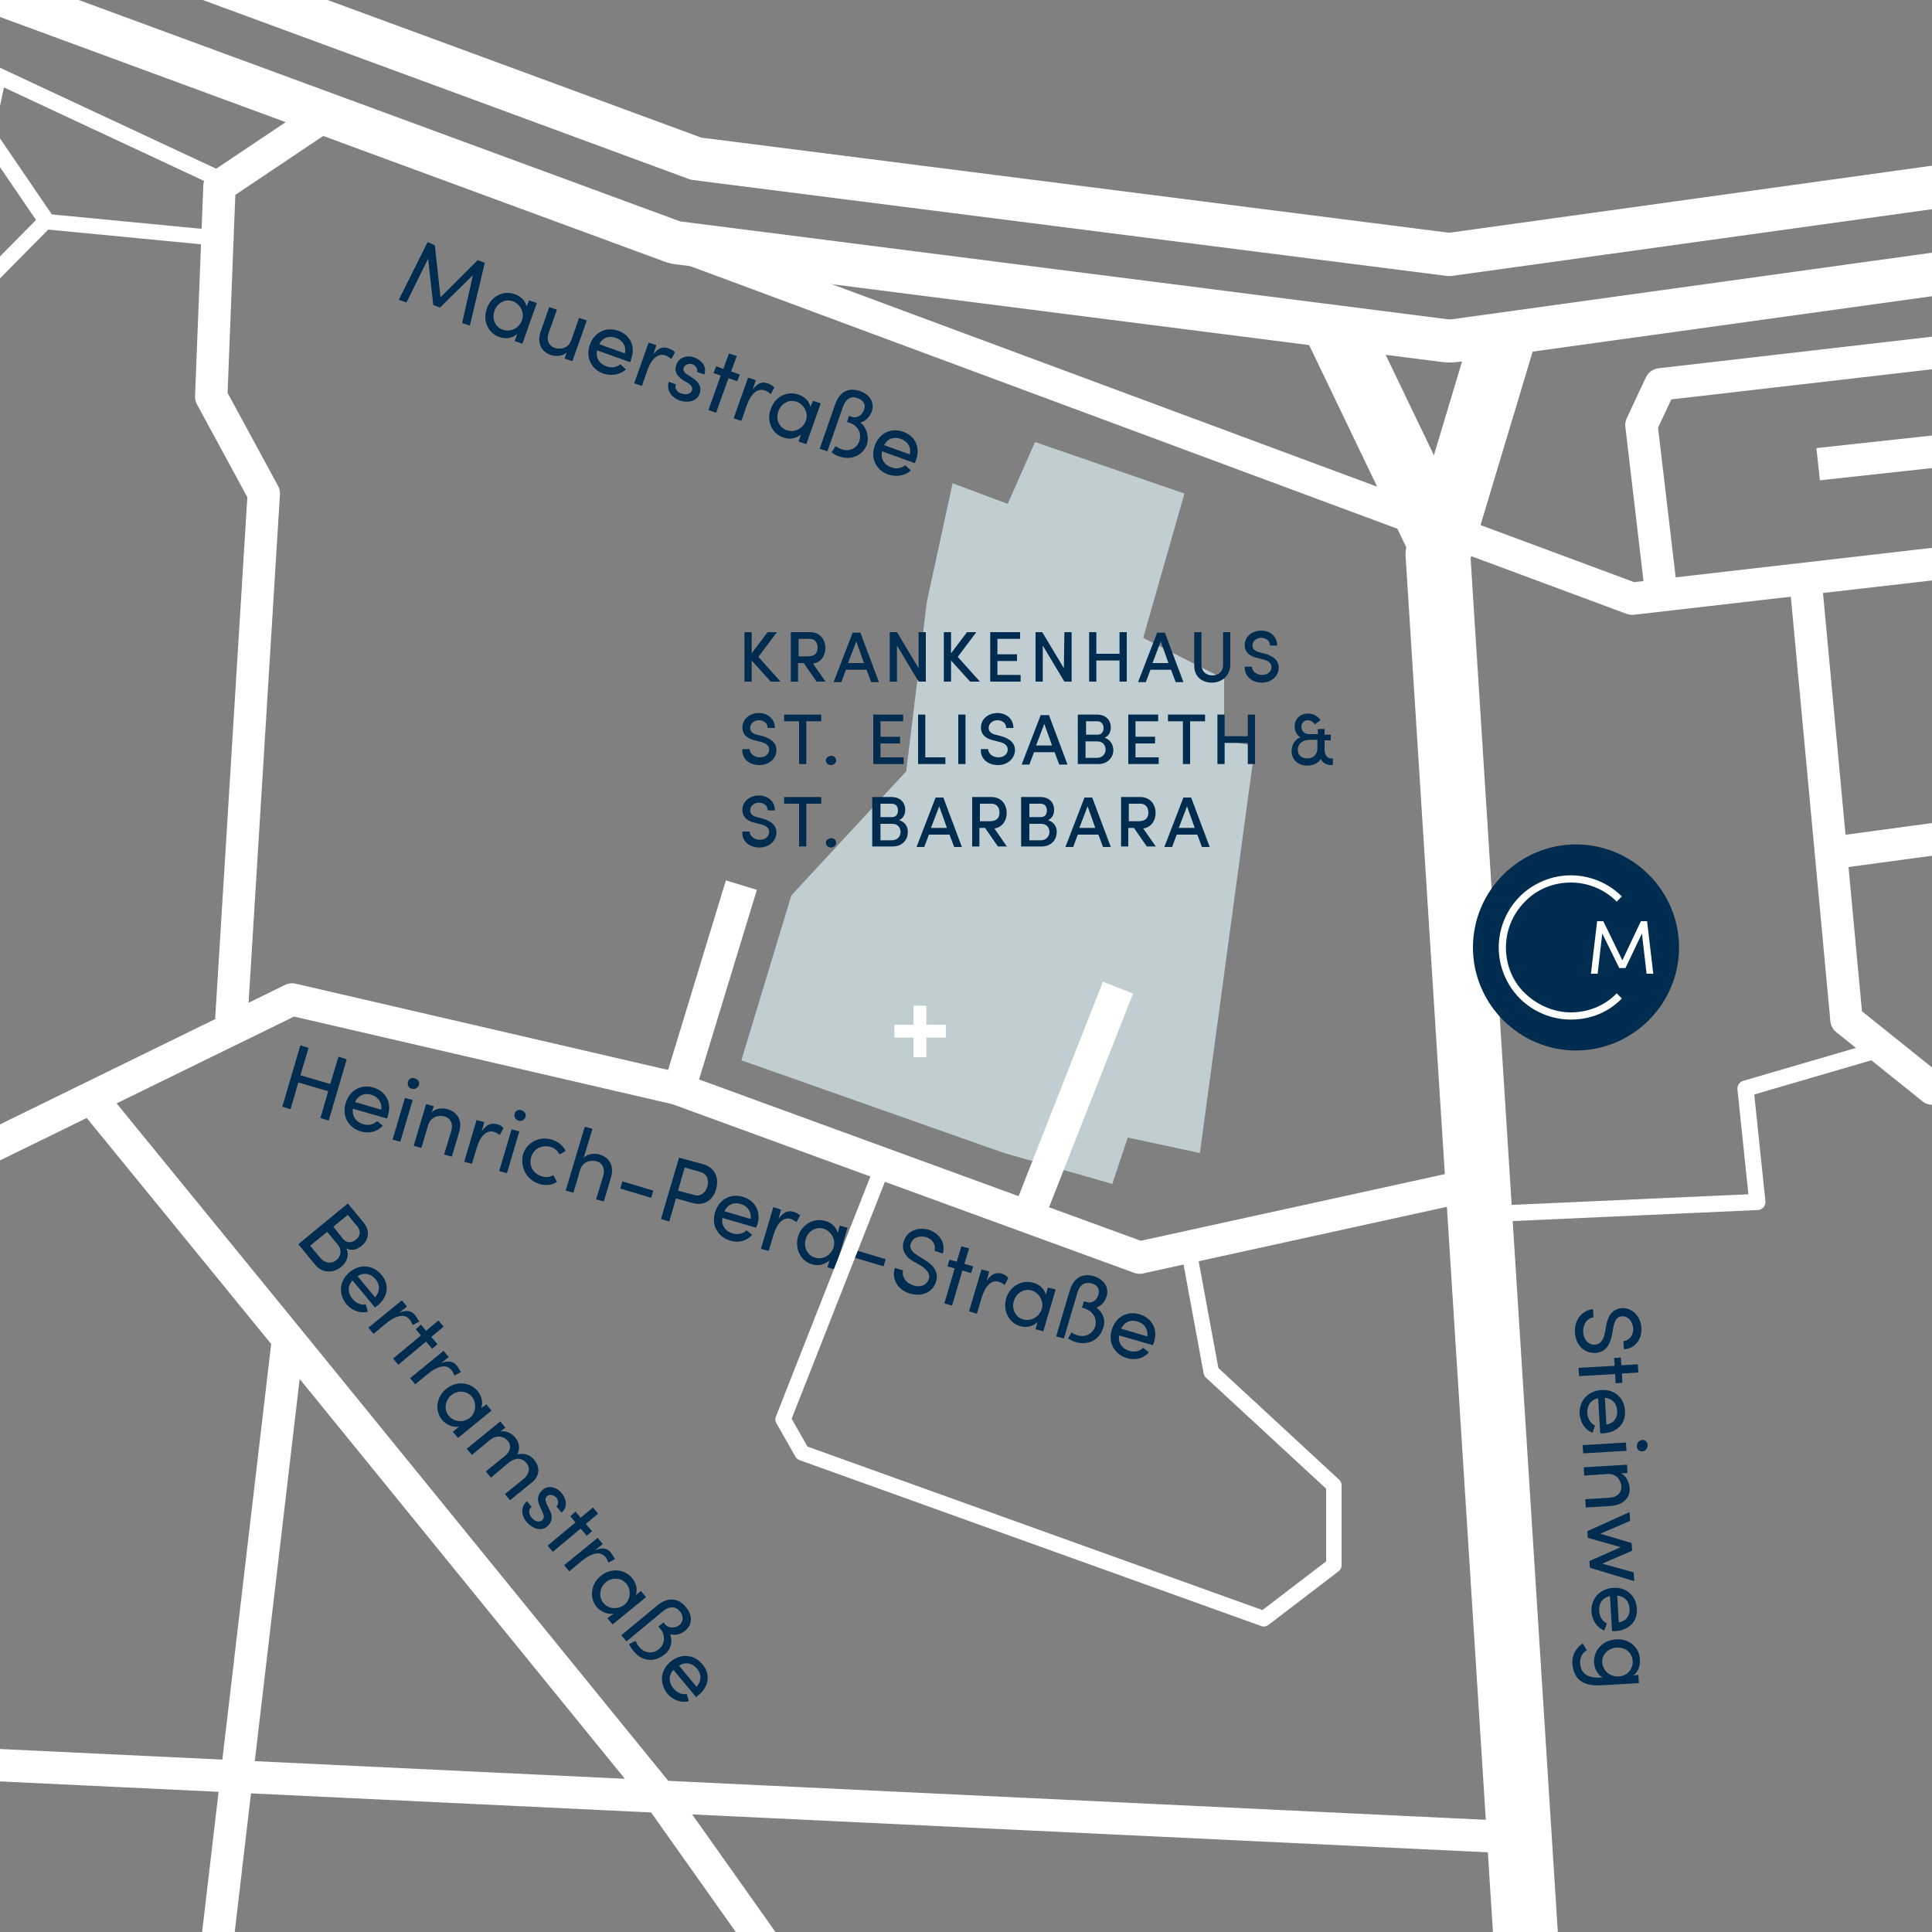 <?xml version="1.0" encoding="utf-8"?>
<!-- Generator: Adobe Illustrator 27.8.1, SVG Export Plug-In . SVG Version: 6.00 Build 0)  -->
<svg version="1.1" id="Ebene_1" xmlns="http://www.w3.org/2000/svg" xmlns:xlink="http://www.w3.org/1999/xlink" x="0px" y="0px"
	 viewBox="0 0 375 375" style="enable-background:new 0 0 375 375;" xml:space="preserve">
<rect x="0" y="0" width="375" height="375" fill="#808080" stroke="none"/>
<style type="text/css">
	.st0{clip-path:url(#SVGID_00000152953922122701018900000011468832558514210965_);fill:#C0CDD1;}
	.st1{clip-path:url(#SVGID_00000098915564599438890730000017197908096896357544_);}
	.st2{clip-path:url(#SVGID_00000123441663073960086640000012808313479565864860_);fill:#002C50;}
	.st3{clip-path:url(#SVGID_00000084491661093502478030000006166187289943765140_);fill:#002C50;}
	.st4{clip-path:url(#SVGID_00000004535463527682668480000002937083545935150984_);fill:#002C50;}
	.st5{clip-path:url(#SVGID_00000121988632383805890830000008665944548172868260_);fill:#002C50;}
	.st6{clip-path:url(#SVGID_00000036211766989472535980000013982841957899756199_);fill:#002C50;}
	.st7{clip-path:url(#SVGID_00000060727425127098060530000006108486562436864902_);fill:#002C50;}
	.st8{clip-path:url(#SVGID_00000159441899877642826420000007620302782137693095_);fill:#002C50;}
	.st9{clip-path:url(#SVGID_00000008128746124749681930000015566747046453561477_);}
	.st10{clip-path:url(#SVGID_00000176023265823800238020000004698921091214852789_);fill:#C0CDD1;}
	.st11{clip-path:url(#SVGID_00000080169372390125360100000015870797889795244713_);fill:#FFFFFF;}
	.st12{clip-path:url(#SVGID_00000137822254565462429850000007639528526919576462_);fill:#FFFFFF;}
	.st13{clip-path:url(#SVGID_00000037658035488003736790000006818928976964310698_);}
	
		.st14{clip-path:url(#SVGID_00000067941612883055795650000014468676755140822919_);fill:none;stroke:#FFFFFF;stroke-width:8.371;stroke-linejoin:round;stroke-miterlimit:10;}
	
		.st15{clip-path:url(#SVGID_00000131325013675203519970000017009670198381634487_);fill:none;stroke:#FFFFFF;stroke-width:8.371;stroke-linejoin:round;stroke-miterlimit:10;}
	
		.st16{clip-path:url(#SVGID_00000124155385675687629750000001175187072013886858_);fill:none;stroke:#FFFFFF;stroke-width:12.57;stroke-linejoin:round;stroke-miterlimit:10;}
	
		.st17{clip-path:url(#SVGID_00000080922433045857776130000010476022742025955215_);fill:none;stroke:#FFFFFF;stroke-width:12.57;stroke-linejoin:round;stroke-miterlimit:10;}
	.st18{clip-path:url(#SVGID_00000108286288709294631990000000182804158543016833_);}
	
		.st19{clip-path:url(#SVGID_00000075124951931214994970000007489835225830816900_);fill:none;stroke:#FFFFFF;stroke-width:6.285;stroke-linejoin:round;stroke-miterlimit:10;}
	
		.st20{clip-path:url(#SVGID_00000155126565244024082480000013911172333548751539_);fill:none;stroke:#FFFFFF;stroke-width:6.285;stroke-linejoin:round;stroke-miterlimit:10;}
	
		.st21{clip-path:url(#SVGID_00000155110075624279148850000001268090093465936043_);fill:none;stroke:#FFFFFF;stroke-width:6.285;stroke-linejoin:round;stroke-miterlimit:10;}
	
		.st22{clip-path:url(#SVGID_00000031919718463108024360000012855937043313920144_);fill:none;stroke:#FFFFFF;stroke-width:6.285;stroke-linejoin:round;stroke-miterlimit:10;}
	
		.st23{clip-path:url(#SVGID_00000137090193447615539130000004802891582179378600_);fill:none;stroke:#FFFFFF;stroke-width:6.285;stroke-linejoin:round;stroke-miterlimit:10;}
	
		.st24{clip-path:url(#SVGID_00000008838452104968701660000016587505635112693423_);fill:none;stroke:#FFFFFF;stroke-width:6.285;stroke-linejoin:round;stroke-miterlimit:10;}
	
		.st25{clip-path:url(#SVGID_00000122684019690775482840000018144970641145231258_);fill:none;stroke:#FFFFFF;stroke-width:3;stroke-linejoin:round;stroke-miterlimit:10;}
	
		.st26{clip-path:url(#SVGID_00000180341010833215553620000010958257330654771126_);fill:none;stroke:#FFFFFF;stroke-width:6.285;stroke-linejoin:round;stroke-miterlimit:10;}
	
		.st27{clip-path:url(#SVGID_00000131332331033430283400000005610312681995797947_);fill:none;stroke:#FFFFFF;stroke-width:6.285;stroke-linejoin:round;stroke-miterlimit:10;}
	.st28{clip-path:url(#SVGID_00000148644513690172731530000002703534795863308990_);}
	
		.st29{clip-path:url(#SVGID_00000101085813183034206570000001518505457907365271_);fill:none;stroke:#FFFFFF;stroke-width:6.285;stroke-linejoin:round;stroke-miterlimit:10;}
	
		.st30{clip-path:url(#SVGID_00000047755700290858939960000013365384541932202394_);fill:none;stroke:#FFFFFF;stroke-width:6.285;stroke-linejoin:round;stroke-miterlimit:10;}
	
		.st31{clip-path:url(#SVGID_00000052087365074657986910000018212669270764229814_);fill:none;stroke:#FFFFFF;stroke-width:6.285;stroke-linejoin:round;stroke-miterlimit:10;}
	
		.st32{clip-path:url(#SVGID_00000121963541122271620920000002168093866707309718_);fill:none;stroke:#FFFFFF;stroke-width:6.285;stroke-linejoin:round;stroke-miterlimit:10;}
	
		.st33{clip-path:url(#SVGID_00000144328508938978090650000004681840644509009588_);fill:none;stroke:#FFFFFF;stroke-width:3.142;stroke-linejoin:round;stroke-miterlimit:10;}
	.st34{clip-path:url(#SVGID_00000126284110862292856800000003436300651198770108_);}
	
		.st35{clip-path:url(#SVGID_00000005963212496290546240000002595569950385739962_);fill:none;stroke:#FFFFFF;stroke-width:3;stroke-linejoin:round;stroke-miterlimit:10;}
	
		.st36{clip-path:url(#SVGID_00000020357643200445228780000003824898757703459503_);fill:none;stroke:#FFFFFF;stroke-width:3.142;stroke-linejoin:round;stroke-miterlimit:10;}
	
		.st37{clip-path:url(#SVGID_00000142168590920722345490000002381744523808103089_);fill:none;stroke:#FFFFFF;stroke-width:3.142;stroke-linejoin:round;stroke-miterlimit:10;}
	
		.st38{clip-path:url(#SVGID_00000162354649362979282440000002104559646765101719_);fill:none;stroke:#FFFFFF;stroke-width:3.142;stroke-linejoin:round;stroke-miterlimit:10;}
	.st39{clip-path:url(#SVGID_00000026856009160780042160000015277623911475050910_);fill:#002C50;}
	.st40{clip-path:url(#SVGID_00000165226507092211770030000008754869470593693059_);fill:#FFFFFF;}
	.st41{clip-path:url(#SVGID_00000088836614101183070030000009421857690496924858_);}
	.st42{clip-path:url(#SVGID_00000005969751929194988590000009988540211952117155_);fill:#FFFFFF;}
</style>
<g>
	<g>
		<g>
			<defs>
				<rect id="SVGID_1_" x="134.9" y="78.8" width="117.7" height="152"/>
			</defs>
			<clipPath id="SVGID_00000069395896720246749170000004859730837545636767_">
				<use xlink:href="#SVGID_1_"  style="overflow:visible;"/>
			</clipPath>
			<polygon style="clip-path:url(#SVGID_00000069395896720246749170000004859730837545636767_);fill:#C0CDD1;" points="194.9,223.8 
				143.9,205.8 153.6,173.8 175.9,149.7 179.9,116.8 184.9,93.8 195.6,97.8 200.9,85.8 229.9,95.8 221.9,123.8 237.6,131.8 
				237.6,143.7 243.6,144.8 232.9,223.8 218.9,220.8 215.9,229.8 			"/>
		</g>
	</g>
</g>
<g>
	<g>
		<defs>
			<rect id="SVGID_00000170251317276972845870000015452047258854753455_" width="375" height="375"/>
		</defs>
		<clipPath id="SVGID_00000119803592215479881420000005878537728880613053_">
			<use xlink:href="#SVGID_00000170251317276972845870000015452047258854753455_"  style="overflow:visible;"/>
		</clipPath>
		<g style="clip-path:url(#SVGID_00000119803592215479881420000005878537728880613053_);">
			<g>
				<defs>
					<rect id="SVGID_00000065765453396055729140000016594805154574074537_" width="375" height="375"/>
				</defs>
				<clipPath id="SVGID_00000080910226705242366170000015930354768840222101_">
					<use xlink:href="#SVGID_00000065765453396055729140000016594805154574074537_"  style="overflow:visible;"/>
				</clipPath>
				<path style="clip-path:url(#SVGID_00000080910226705242366170000015930354768840222101_);fill:#002C50;" d="M311,322.7
					c-0.1-1.5,1.1-2.8,2.8-2.9c1.7-0.1,3,1,3.1,2.6c0.1,1.4-0.9,2.9-2.7,3C312.4,325.5,311.1,324.2,311,322.7 M317,325.2
					c0.9-0.6,1.4-1.8,1.3-3.1c-0.1-2.3-2-4.1-4.7-3.9c-2.6,0.2-4.3,2.2-4.2,4.5c0.1,1.2,0.7,2.4,1.7,2.9h-0.3
					c-2.8,0.2-4-0.9-4.1-2.8c-0.1-0.9,0.4-2,1.3-2.5l-0.8-1.3c-1.4,0.9-2.1,2.4-2,3.9c0.2,2.8,1.8,4.5,5.7,4.2l7.2-0.4l-0.1-1.6
					L317,325.2z M313.9,309.7c1.5,0.2,2.3,1.1,2.4,2.5s-0.7,2.5-2.1,2.7L313.9,309.7z M313.6,316.6c2.7-0.2,4.3-2,4.1-4.4
					c-0.1-2.4-2-4.2-4.6-4c-2.7,0.2-4.3,2.2-4.2,4.6c0.1,1.6,1,3.1,2.5,3.7l0.5-1.4c-0.9-0.4-1.4-1.3-1.5-2.4
					c-0.1-1.4,0.6-2.6,2.1-2.9l0.4,6.8C313.2,316.6,313.4,316.6,313.6,316.6 M311,303.5l5.8-2.5l-0.1-1.5l-6.1-1.8l5.8-2.5l-0.1-1.7
					l-8.2,3.7l0.1,1.3l6.4,1.8l-6.1,2.7l0.1,1.3l8.6,2.6l-0.1-1.7L311,303.5z M316.3,288.7c-0.1-0.9-0.6-2.3-1.7-2.7l1.3-0.1
					l-0.1-1.6l-8.4,0.5l0.1,1.6l4.5-0.3c1.8-0.1,2.6,1.2,2.7,2.4c0.1,1.2-0.8,2.1-2.2,2.2l-4.8,0.3l0.1,1.6l4.9-0.3
					C315.1,292.1,316.5,290.7,316.3,288.7 M307.3,282.1l8.4-0.5l-0.1-1.6l-8.4,0.5L307.3,282.1z M317.7,280.7c0,0.6,0.5,1.1,1.1,1
					c0.6,0,1-0.6,1-1.2s-0.5-1.1-1.1-1S317.7,280.1,317.7,280.7 M311.5,271.3c1.5,0.2,2.3,1.1,2.4,2.5s-0.7,2.5-2.1,2.7L311.5,271.3
					z M311.3,278.2c2.7-0.2,4.3-2,4.1-4.4c-0.1-2.4-2-4.2-4.6-4c-2.7,0.2-4.3,2.2-4.2,4.6c0.1,1.6,1,3.1,2.5,3.7l0.5-1.4
					c-0.9-0.4-1.4-1.3-1.5-2.4c-0.1-1.4,0.6-2.6,2.1-2.9l0.4,6.8C310.8,278.2,311.1,278.2,311.3,278.2 M314.8,266.6l3.2-0.2
					l-0.1-1.6l-3.2,0.2l-0.1-1.5l-1.3,0.1l0.1,1.5l-7,0.4l0.1,1.6l7-0.4l0.1,1.8l1.3-0.1L314.8,266.6z M305.7,258.7
					c0.2,2.6,2,4,4,3.9c1.8-0.1,2.8-1.4,3.2-3.6l0.3-1.6c0.3-1.7,1.2-1.9,1.6-1.9c1.2-0.1,2.1,1,2.2,2.3s-0.7,2.4-1.9,2.5l0.1,1.6
					c2.2-0.1,3.5-2,3.4-4.1c-0.1-2.2-1.7-4-3.8-3.9c-1,0.1-2.5,0.6-3,3.2l-0.3,1.6c-0.2,1.1-0.7,2.2-1.9,2.3
					c-1.1,0.1-2.2-0.8-2.3-2.4c-0.1-1.7,0.9-2.8,2-2.9l-0.1-1.6C307.2,254.3,305.5,256.1,305.7,258.7"/>
			</g>
			<g>
				<defs>
					<rect id="SVGID_00000105403536110751496230000004215642411343600563_" width="375" height="375"/>
				</defs>
				<clipPath id="SVGID_00000070112237847737278040000015843079932339530663_">
					<use xlink:href="#SVGID_00000105403536110751496230000004215642411343600563_"  style="overflow:visible;"/>
				</clipPath>
				<path style="clip-path:url(#SVGID_00000070112237847737278040000015843079932339530663_);fill:#002C50;" d="M131.8,323.3
					c1.3-0.8,2.6-0.5,3.5,0.6s0.9,2.4-0.1,3.5L131.8,323.3z M135.6,329c2.1-1.7,2.3-4.2,0.7-6c-1.5-1.8-4.1-2.2-6.1-0.5
					c-2.1,1.7-2.2,4.3-0.7,6.2c1,1.2,2.6,1.9,4.2,1.5l-0.4-1.4c-1,0.2-1.9-0.3-2.6-1.1c-0.9-1.1-1-2.4,0-3.6l4.4,5.3
					C135.3,329.3,135.4,329.1,135.6,329 M130.1,317.2c1,0.3,2.1,0,2.9-0.7c1.4-1.1,1.5-3,0.1-4.6c-1.4-1.7-3.4-2-5.5-0.3l-7,5.8
					l1,1.2l7-5.8c1.4-1.2,2.6-1,3.4,0c0.7,0.9,0.7,1.9-0.1,2.6s-2.1,0.7-2.8-0.1l-0.3-0.4l-1,0.8l0.4,0.5c1,1.2,0.9,2.9-0.3,3.9
					s-2.8,0.8-3.8-0.4c-0.3-0.3-0.6-0.8-0.7-1.2l-1.3,0.6c0.2,0.5,0.6,1.1,0.9,1.4c1.6,2,4,2.2,5.9,0.7
					C130.2,320.3,130.6,318.7,130.1,317.2 M117.1,311.1c-1-1.2-0.7-3,0.5-4s3-0.9,4,0.3c0.9,1.1,0.9,3-0.4,4.1
					C119.8,312.5,118,312.3,117.1,311.1 M123.4,309.6c0.4-1.1,0.1-2.3-0.7-3.3c-1.5-1.8-4.2-2-6.1-0.4c-2,1.6-2.2,4.3-0.8,6
					c0.9,1,2.1,1.5,3.3,1.3l-1.2,0.9l1,1.2l6.5-5.3l-1-1.2L123.4,309.6z M118.6,301.4c-0.7-0.9-1.7-1.1-3.1-0.5l1.5-1.2l-1-1.2
					l-6.5,5.3l1,1.2l2.4-2c1.7-1.4,3.5-2.1,4.6-0.8c0.2,0.2,0.4,0.6,0.6,1.1l1.3-0.7C119.2,302.5,119,301.9,118.6,301.4
					 M113.7,295.8l2.4-2l-1-1.2l-2.4,2l-1-1.2l-1,0.9l1,1.2l-5.4,4.5l1,1.2l5.4-4.5l1.2,1.4l1-0.9L113.7,295.8z M102.2,295.4
					c1.1,1.3,2.8,1.9,4,0.9c0.7-0.6,1.3-1.6,0.5-3.2l-0.6-1.2c-0.2-0.5-0.4-1.1,0.1-1.5s1.2-0.3,1.8,0.3c0.4,0.5,0.5,1.3,0,1.7
					l1,1.2c1.3-1.1,0.9-2.7,0-3.8c-1.1-1.3-2.7-1.5-3.7-0.6s-1.1,1.9-0.5,3.2l0.5,1.1c0.3,0.6,0.4,1.2-0.1,1.6s-1.3,0.3-2-0.5
					s-0.6-1.7,0-2.1l-0.9-1.1C101,292.4,101.2,294.2,102.2,295.4 M103.7,283.4c-0.5-0.7-1.6-1.5-3.3-1.1c0.6-1.1,0.4-2.3-0.4-3.3
					c-0.8-0.9-1.9-1.4-2.9-1.1l1-0.8l-1-1.2l-6.5,5.3l1,1.2l3.5-2.9c1.4-1.1,2.7-0.7,3.5,0.2c0.7,0.9,0.5,2-0.6,2.9l-3.7,3l1,1.2
					l3.2-2.7c1.4-1.2,2.7-1.3,3.7-0.1c0.8,0.9,0.5,2.1-0.5,3l-3.7,3l1,1.2l3.8-3.1C104.7,286.8,105,285,103.7,283.4 M87.1,274.8
					c-1-1.2-0.7-3,0.5-4s3-0.9,4,0.3c0.9,1.1,0.9,3-0.4,4.1C89.9,276.2,88.1,276,87.1,274.8 M93.4,273.3c0.4-1.1,0.1-2.3-0.7-3.3
					c-1.5-1.8-4.2-2-6.1-0.4c-2,1.6-2.2,4.3-0.8,6c0.9,1,2.1,1.5,3.3,1.3l-1.2,1l1,1.2l6.5-5.3l-1-1.2L93.4,273.3z M88.7,265.1
					c-0.7-0.9-1.7-1.1-3.1-0.5l1.5-1.2l-1-1.2l-6.5,5.3l1,1.2l2.4-2c1.7-1.4,3.5-2.1,4.6-0.8c0.2,0.2,0.4,0.6,0.6,1.1l1.3-0.7
					C89.3,266.2,89.1,265.6,88.7,265.1 M83.7,259.5l2.4-2l-1-1.2l-2.4,2l-1-1.2l-1,0.9l1,1.2l-5.4,4.5l1,1.2l5.4-4.5l1.2,1.4l1-0.9
					L83.7,259.5z M80.6,255.3c-0.7-0.9-1.7-1.1-3.1-0.5l1.5-1.2l-1-1.2l-6.5,5.3l1,1.2l2.4-2c1.7-1.4,3.5-2.1,4.6-0.8
					c0.2,0.2,0.4,0.6,0.6,1.1l1.3-0.7C81.2,256.3,80.9,255.7,80.6,255.3 M69.4,247.7c1.3-0.8,2.6-0.5,3.5,0.6s0.9,2.4-0.1,3.5
					L69.4,247.7z M73.3,253.4c2.1-1.7,2.3-4.2,0.7-6c-1.5-1.8-4.1-2.2-6.1-0.5c-2.1,1.7-2.2,4.3-0.7,6.2c1,1.2,2.6,1.9,4.2,1.5
					l-0.4-1.4c-1,0.2-1.9-0.3-2.6-1.1c-0.9-1.1-1-2.4,0-3.6l4.4,5.3C72.9,253.7,73.1,253.5,73.3,253.4 M60.2,241.8l3.3-2.7l2,2.4
					c1,1.2,0.6,2.4-0.2,3.1c-0.9,0.7-2.1,0.7-3.1-0.4L60.2,241.8z M69.1,240.6c-0.8,0.7-1.8,0.7-2.5-0.1l-1.9-2.4l2.8-2.3l1.9,2.3
					C70.1,239,69.9,240,69.1,240.6 M67.2,242.3c1.1,0.6,2.2,0.2,3-0.5c1.5-1.2,1.6-3,0.3-4.6l-3-3.6l-9.6,7.9l3.2,3.9
					c1.4,1.8,3.6,1.7,5,0.6C67.3,245.1,67.9,243.6,67.2,242.3"/>
			</g>
			<g>
				<defs>
					<rect id="SVGID_00000179620305321740520730000014918475407323291577_" width="375" height="375"/>
				</defs>
				<clipPath id="SVGID_00000142868835293104453440000005709455917693693103_">
					<use xlink:href="#SVGID_00000179620305321740520730000014918475407323291577_"  style="overflow:visible;"/>
				</clipPath>
				<path style="clip-path:url(#SVGID_00000142868835293104453440000005709455917693693103_);fill:#002C50;" d="M217.6,257.9
					c0.7-1.4,1.9-1.8,3.2-1.4s2.1,1.5,1.9,2.9L217.6,257.9z M224,260.5c0.8-2.6-0.5-4.7-2.8-5.4s-4.6,0.4-5.4,3
					c-0.8,2.6,0.6,4.8,2.9,5.5c1.6,0.5,3.2,0.1,4.3-1.1l-1.1-0.9c-0.7,0.7-1.7,0.9-2.7,0.6c-1.4-0.4-2.2-1.5-2-3l6.6,1.9
					C223.8,261,223.9,260.7,224,260.5 M212.8,253.8c1-0.3,1.7-1.2,2-2.2c0.5-1.7-0.5-3.3-2.5-3.9c-2.1-0.6-3.9,0.2-4.7,2.9l-2.6,8.8
					l1.5,0.4l2.6-8.8c0.5-1.8,1.6-2.2,2.8-1.9c1.1,0.3,1.6,1.1,1.3,2.2c-0.3,1.1-1.3,1.8-2.3,1.4l-0.5-0.1l-0.4,1.2l0.6,0.2
					c1.5,0.5,2.4,1.9,2,3.4c-0.5,1.5-1.8,2.2-3.4,1.8c-0.4-0.1-0.9-0.3-1.2-0.6l-0.7,1.2c0.5,0.3,1.1,0.6,1.5,0.7
					c2.4,0.7,4.6-0.4,5.3-2.7C214.7,256.4,214.1,254.7,212.8,253.8 M198.6,256.1c-1.5-0.4-2.3-2.1-1.8-3.6c0.4-1.5,2-2.5,3.5-2
					c1.3,0.4,2.4,2,1.9,3.6C201.7,255.7,200,256.5,198.6,256.1 M203,251.3c-0.3-1.1-1.2-2-2.4-2.3c-2.3-0.7-4.6,0.7-5.3,3
					c-0.7,2.5,0.6,4.8,2.7,5.4c1.3,0.4,2.6,0,3.4-0.8L201,258l1.5,0.4l2.4-8.1l-1.5-0.4L203,251.3z M194.4,247.2
					c-1.1-0.3-2,0.1-2.9,1.4l0.5-1.8l-1.5-0.4l-2.4,8.1l1.5,0.5l0.9-3c0.6-2.1,1.8-3.7,3.4-3.2c0.3,0.1,0.7,0.3,1.1,0.6l0.7-1.3
					C195.5,247.7,195,247.4,194.4,247.2 M187.2,245.3l0.9-3l-1.5-0.4l-0.9,3l-1.4-0.4l-0.4,1.3l1.4,0.4l-2,6.8l1.5,0.4l2-6.8
					l1.7,0.5l0.4-1.3L187.2,245.3z M176.7,251.1c2.5,0.7,4.5-0.5,5-2.4c0.5-1.7-0.4-3.1-2.3-4.2l-1.4-0.9c-1.5-0.9-1.4-1.8-1.2-2.2
					c0.3-1.2,1.7-1.6,2.9-1.3c1.3,0.4,2,1.5,1.7,2.7l1.6,0.5c0.6-2.1-0.7-3.9-2.7-4.6c-2.1-0.6-4.3,0.2-4.9,2.3
					c-0.3,1-0.3,2.6,2,3.9l1.4,0.8c0.9,0.6,1.8,1.4,1.5,2.5s-1.5,1.8-3,1.3c-1.6-0.5-2.3-1.8-2-2.9l-1.6-0.5
					C173,248.2,174.2,250.4,176.7,251.1 M171.5,245.8l0.4-1.4l-6-1.8l-0.4,1.4L171.5,245.8z M158.2,244.1c-1.5-0.4-2.3-2.1-1.8-3.6
					c0.4-1.5,2-2.5,3.5-2c1.3,0.4,2.4,2,1.9,3.6C161.3,243.7,159.6,244.6,158.2,244.1 M162.6,239.3c-0.3-1.1-1.2-2-2.4-2.3
					c-2.3-0.7-4.6,0.7-5.3,3c-0.7,2.5,0.6,4.8,2.7,5.4c1.3,0.4,2.6,0,3.4-0.8l-0.4,1.4l1.5,0.4l2.4-8.1l-1.5-0.4L162.6,239.3z
					 M154,235.2c-1.1-0.3-2,0.1-2.9,1.4l0.5-1.8l-1.5-0.5l-2.4,8.1l1.5,0.4l0.9-3c0.6-2.1,1.8-3.7,3.4-3.2c0.3,0.1,0.7,0.3,1.1,0.6
					l0.7-1.3C155.1,235.7,154.6,235.4,154,235.2 M140.6,235.1c0.7-1.4,1.9-1.8,3.2-1.4c1.3,0.4,2.1,1.5,1.9,2.9L140.6,235.1z
					 M147,237.7c0.8-2.6-0.5-4.7-2.8-5.4s-4.6,0.4-5.4,3c-0.8,2.6,0.6,4.8,2.9,5.5c1.6,0.5,3.2,0.1,4.3-1.1l-1.1-0.9
					c-0.7,0.7-1.7,0.9-2.7,0.6c-1.4-0.4-2.2-1.5-2-3l6.6,1.9C146.8,238.1,146.9,237.9,147,237.7 M131.6,231.1l1.3-4.5l3.1,0.9
					c1.4,0.4,1.6,1.7,1.3,2.8s-1.3,2.1-2.7,1.6L131.6,231.1z M131.8,224.7l-3.5,11.9l1.6,0.5l1.3-4.5l3.2,0.9
					c2.5,0.7,4.1-0.8,4.6-2.7c0.5-1.8,0.1-4-2.4-4.8L131.8,224.7z M126.4,232.5l0.4-1.4l-6-1.8l-0.4,1.4L126.4,232.5z M116.4,224.1
					c-0.9-0.3-2.3-0.2-3.1,0.6l1.7-5.6l-1.5-0.4l-3.7,12.4l1.5,0.4l1.3-4.4c0.5-1.7,2.1-2,3.2-1.7s1.7,1.4,1.3,2.8l-1.4,4.6l1.5,0.4
					l1.4-4.7C119.2,226.4,118.4,224.7,116.4,224.1 M104.7,229.8c1.3,0.4,2.5,0.2,3.4-0.4l-0.7-1.3c-0.7,0.4-1.5,0.5-2.3,0.2
					c-1.6-0.5-2.5-2-2-3.7s2.1-2.4,3.7-2c0.8,0.2,1.5,0.8,1.8,1.5l1.2-0.7c-0.5-1-1.4-1.8-2.7-2.2c-2.3-0.7-4.8,0.4-5.6,2.9
					C100.9,226.8,102.4,229.1,104.7,229.8 M98.4,227.7l2.4-8.1l-1.5-0.4l-2.4,8.1L98.4,227.7z M100.6,217.5c0.6,0.2,1.2-0.1,1.4-0.7
					c0.2-0.6-0.2-1.1-0.8-1.3c-0.6-0.2-1.2,0.1-1.3,0.7C99.7,216.7,100,217.3,100.6,217.5 M96.4,218.2c-1.1-0.3-2,0.1-2.9,1.4
					l0.5-1.8l-1.5-0.4l-2.4,8.1l1.5,0.4l0.9-3c0.6-2.1,1.8-3.7,3.4-3.2c0.3,0.1,0.7,0.3,1.1,0.6l0.7-1.3
					C97.6,218.7,97,218.3,96.4,218.2 M86.9,215.3c-0.9-0.3-2.3-0.2-3.1,0.6l0.4-1.2l-1.5-0.4l-2.4,8.1l1.5,0.4l1.3-4.4
					c0.5-1.7,2.1-2,3.2-1.7s1.7,1.4,1.3,2.8l-1.4,4.6l1.5,0.4l1.4-4.7C89.8,217.6,88.9,215.9,86.9,215.3 M77.7,221.6l2.4-8.1
					l-1.5-0.4l-2.4,8.1L77.7,221.6z M79.9,211.3c0.6,0.2,1.2-0.1,1.4-0.7c0.2-0.6-0.2-1.1-0.8-1.3c-0.6-0.2-1.2,0.1-1.3,0.7
					C79,210.6,79.3,211.2,79.9,211.3 M68.9,213.9c0.7-1.4,1.9-1.8,3.2-1.4c1.3,0.4,2.1,1.5,1.9,2.9L68.9,213.9z M75.3,216.5
					c0.8-2.6-0.5-4.7-2.8-5.4s-4.6,0.4-5.4,3s0.6,4.8,2.9,5.5c1.6,0.5,3.2,0.1,4.3-1.1l-1.1-0.9c-0.7,0.7-1.7,0.9-2.7,0.6
					c-1.4-0.4-2.2-1.5-2-3l6.6,1.9C75.2,216.9,75.3,216.7,75.3,216.5 M64.1,210.4l-5.8-1.7l1.6-5.3l-1.6-0.5l-3.5,11.9l1.6,0.5
					l1.5-5.2l5.8,1.7l-1.5,5.2l1.6,0.5l3.5-11.9l-1.6-0.5L64.1,210.4z"/>
			</g>
			<g>
				<defs>
					<rect id="SVGID_00000150071049456020909400000000995581680918567597_" width="375" height="375"/>
				</defs>
				<clipPath id="SVGID_00000009587110751479015100000008809473444546771594_">
					<use xlink:href="#SVGID_00000150071049456020909400000000995581680918567597_"  style="overflow:visible;"/>
				</clipPath>
				<path style="clip-path:url(#SVGID_00000009587110751479015100000008809473444546771594_);fill:#002C50;" d="M230.4,156.5
					l1.5,4.2h-3.1L230.4,156.5z M234.8,164.4l-3.6-9.6h-1.5l-3.7,9.6h1.5l0.9-2.4h4l0.9,2.4H234.8z M221.4,156
					c0.9,0,1.5,0.7,1.5,1.7s-0.5,1.7-1.9,1.7h-1.9V156H221.4z M224.4,164.4l-2.5-3.6c1.6-0.2,2.4-1.6,2.4-3c0-1.5-0.9-3.1-3-3.1
					h-3.7v9.6h1.4v-3.6h1.1l2.5,3.6h1.8V164.4z M211.1,156.5l1.5,4.2h-3.1L211.1,156.5z M215.6,164.4l-3.6-9.6h-1.5l-3.7,9.6h1.5
					l0.9-2.4h4l0.9,2.4H215.6z M199.8,163v-3.1h2.3c1.1,0,1.6,0.8,1.6,1.6s-0.6,1.6-1.7,1.6h-2.2V163z M203.2,157.3
					c0,0.8-0.4,1.3-1.2,1.3h-2.2V156h2.2C202.8,156,203.2,156.6,203.2,157.3 M203.4,159.2c0.9-0.4,1.2-1.2,1.2-2
					c0-1.5-1-2.5-2.7-2.5h-3.7v9.6h4c1.8,0,2.9-1.3,2.9-2.7C205.2,160.6,204.6,159.5,203.4,159.2 M192.5,156c0.9,0,1.5,0.7,1.5,1.7
					s-0.5,1.7-1.9,1.7h-1.9V156H192.5z M195.5,164.4l-2.5-3.6c1.6-0.2,2.4-1.6,2.4-3c0-1.5-0.9-3.1-3-3.1h-3.7v9.6h1.4v-3.6h1.1
					l2.5,3.6h1.8V164.4z M182.3,156.5l1.5,4.2h-3.1L182.3,156.5z M186.7,164.4l-3.6-9.6h-1.5l-3.7,9.6h1.5l0.9-2.4h4l0.9,2.4H186.7z
					 M170.9,163v-3.1h2.3c1.1,0,1.6,0.8,1.6,1.6s-0.6,1.6-1.7,1.6h-2.2V163z M174.3,157.3c0,0.8-0.4,1.3-1.2,1.3h-2.2V156h2.2
					C173.9,156,174.3,156.6,174.3,157.3 M174.5,159.2c0.9-0.4,1.2-1.2,1.2-2c0-1.5-1-2.5-2.7-2.5h-3.7v9.6h4c1.8,0,2.9-1.3,2.9-2.7
					C176.3,160.6,175.7,159.5,174.5,159.2 M161.3,164.5c0.5,0,1-0.4,1-0.9s-0.4-0.9-1-0.9c-0.5,0-1,0.4-1,0.9
					S160.7,164.5,161.3,164.5 M152.2,154.7v1.3h2.9v8.3h1.4V156h2.9v-1.3H152.2z M147.4,164.5c1.9,0,3.3-1.3,3.3-2.9
					c0-1.4-1-2.2-2.6-2.7l-1.2-0.3c-1.2-0.3-1.3-1-1.3-1.3c0-0.9,0.8-1.5,1.7-1.5c1,0,1.7,0.6,1.7,1.5h1.4c0-1.8-1.4-2.9-3.1-2.9
					c-1.7,0-3.2,1.1-3.2,2.8c0,0.8,0.3,2,2.4,2.5l1.2,0.3c0.8,0.2,1.6,0.6,1.6,1.5c0,0.8-0.7,1.5-1.8,1.5c-1.2,0-2-0.8-2-1.6h-1.4
					C143.9,163.1,145.3,164.5,147.4,164.5"/>
			</g>
			<g>
				<defs>
					<rect id="SVGID_00000175285657047876437360000001651133611273366688_" width="375" height="375"/>
				</defs>
				<clipPath id="SVGID_00000070831049591943264050000018336450602620245418_">
					<use xlink:href="#SVGID_00000175285657047876437360000001651133611273366688_"  style="overflow:visible;"/>
				</clipPath>
				<path style="clip-path:url(#SVGID_00000070831049591943264050000018336450602620245418_);fill:#002C50;" d="M253.7,147.2
					c-1.1,0-1.8-0.6-1.8-1.7c0-1.1,0.9-1.9,2.3-1.9h1.5v1.7C255.7,146.5,254.9,147.2,253.7,147.2 M258.3,147.2
					c-0.7,0-1.2-0.7-1.2-1.8v-1.7h1.2v-1.1h-1.2v-1.1h-1.3v1h-1.6c-1,0-1.6-0.6-1.6-1.4c0-0.8,0.5-1.3,1.3-1.3c0.5,0,1,0.3,1.3,0.8
					l1.1-0.8c-0.5-0.8-1.4-1.3-2.4-1.3c-1.5,0-2.6,1-2.6,2.5c0,0.9,0.4,1.7,1.1,2.1c-1,0.4-1.7,1.4-1.7,2.7c0,1.6,1.2,2.8,3,2.8
					c1.2,0,2.2-0.5,2.7-1.3c0.2,0.7,1,1.2,2,1.2h0.3v-1.3L258.3,147.2L258.3,147.2z M242.2,142.9h-4.5v-4.2h-1.4v9.6h1.4v-4.1h4.5
					v4.1h1.4v-9.6h-1.4V142.9z M226.7,138.7v1.3h2.9v8.3h1.4V140h2.9v-1.3H226.7z M220.4,144.3h3.8V143h-3.8v-3h4.4v-1.3H219v9.6
					h5.9V147h-4.5V144.3z M210.7,147v-3.1h2.3c1.1,0,1.6,0.8,1.6,1.6s-0.6,1.6-1.7,1.6h-2.2V147z M214.2,141.3
					c0,0.8-0.4,1.3-1.2,1.3h-2.2V140h2.2C213.8,140,214.2,140.6,214.2,141.3 M214.4,143.2c0.9-0.4,1.2-1.2,1.2-2
					c0-1.5-1-2.5-2.7-2.5h-3.7v9.6h4c1.8,0,2.9-1.3,2.9-2.7C216.1,144.6,215.5,143.5,214.4,143.2 M202.7,140.5l1.5,4.2h-3.1
					L202.7,140.5z M207.2,148.4l-3.6-9.6H202l-3.7,9.6h1.5l0.9-2.4h4l0.9,2.4H207.2z M193.7,148.5c1.9,0,3.3-1.3,3.3-2.9
					c0-1.4-1-2.2-2.6-2.7l-1.2-0.3c-1.2-0.3-1.3-1-1.3-1.3c0-0.9,0.8-1.5,1.7-1.5c1,0,1.7,0.6,1.7,1.5h1.4c0-1.8-1.4-2.9-3.1-2.9
					c-1.7,0-3.2,1.1-3.2,2.8c0,0.8,0.3,2,2.4,2.5l1.2,0.3c0.8,0.2,1.6,0.6,1.6,1.5c0,0.8-0.7,1.5-1.8,1.5c-1.2,0-2-0.8-2-1.6h-1.4
					C190.2,147.1,191.6,148.5,193.7,148.5 M187.4,138.7H186v9.6h1.4V138.7z M179.6,138.7h-1.4v9.6h5.3V147h-3.9L179.6,138.7
					L179.6,138.7z M170.9,144.3h3.8V143h-3.8v-3h4.4v-1.3h-5.8v9.6h5.9V147h-4.5L170.9,144.3L170.9,144.3z M161.3,148.5
					c0.5,0,1-0.4,1-0.9s-0.4-0.9-1-0.9c-0.5,0-1,0.4-1,0.9S160.7,148.5,161.3,148.5 M152.2,138.7v1.3h2.9v8.3h1.4V140h2.9v-1.3
					H152.2z M147.4,148.5c1.9,0,3.3-1.3,3.3-2.9c0-1.4-1-2.2-2.6-2.7l-1.2-0.3c-1.2-0.3-1.3-1-1.3-1.3c0-0.9,0.8-1.5,1.7-1.5
					c1,0,1.7,0.6,1.7,1.5h1.4c0-1.8-1.4-2.9-3.1-2.9c-1.7,0-3.2,1.1-3.2,2.8c0,0.8,0.3,2,2.4,2.5l1.2,0.3c0.8,0.2,1.6,0.6,1.6,1.5
					c0,0.8-0.7,1.5-1.8,1.5c-1.2,0-2-0.8-2-1.6h-1.4C143.9,147.1,145.3,148.5,147.4,148.5"/>
			</g>
			<g>
				<defs>
					<rect id="SVGID_00000149360337217930942340000003557959978462352308_" width="375" height="375"/>
				</defs>
				<clipPath id="SVGID_00000062163621134800001590000014065018108968902823_">
					<use xlink:href="#SVGID_00000149360337217930942340000003557959978462352308_"  style="overflow:visible;"/>
				</clipPath>
				<path style="clip-path:url(#SVGID_00000062163621134800001590000014065018108968902823_);fill:#002C50;" d="M244.9,132.5
					c1.9,0,3.3-1.3,3.3-2.9c0-1.4-1-2.2-2.6-2.7l-1.2-0.3c-1.2-0.3-1.3-1-1.3-1.3c0-0.9,0.8-1.5,1.7-1.5c1,0,1.7,0.6,1.7,1.5h1.4
					c0-1.8-1.4-2.9-3.1-2.9c-1.7,0-3.2,1.1-3.2,2.8c0,0.8,0.3,2,2.4,2.5l1.2,0.3c0.8,0.2,1.6,0.6,1.6,1.5c0,0.8-0.7,1.5-1.8,1.5
					c-1.2,0-2-0.8-2-1.6h-1.4C241.5,131.1,242.9,132.5,244.9,132.5 M235.2,132.5c1.9,0,3.6-1.3,3.6-3.5v-6.3h-1.4v6.3
					c0,1.5-1,2.1-2.1,2.1s-2.1-0.7-2.1-2.1v-6.3h-1.4v6.3C231.7,131.3,233.3,132.5,235.2,132.5 M225.3,124.5l1.5,4.2h-3.1
					L225.3,124.5z M229.7,132.4l-3.6-9.6h-1.5l-3.7,9.6h1.5l0.9-2.4h4l0.9,2.4H229.7z M217.3,126.9h-4.5v-4.2h-1.4v9.6h1.4v-4.1h4.5
					v4.1h1.4v-9.6h-1.4V126.9z M206.5,129.7l-4.2-7H201v9.6h1.4v-7l4.2,7h1.4v-9.6h-1.4L206.5,129.7L206.5,129.7z M193.6,128.3h3.8
					V127h-3.8v-3h4.4v-1.3h-5.8v9.6h5.9V131h-4.5L193.6,128.3L193.6,128.3z M185.9,127.5l3.6-4.8h-1.8l-3.1,4.1v-4.1h-1.4v9.6h1.4
					v-4.1l3.7,4.1h1.9L185.9,127.5z M178.3,129.7l-4.2-7h-1.4v9.6h1.4v-7l4.2,7h1.4v-9.6h-1.4V129.7z M166.2,124.5l1.5,4.2h-3.1
					L166.2,124.5z M170.6,132.4l-3.6-9.6h-1.5l-3.7,9.6h1.5l0.9-2.4h4l0.9,2.4H170.6z M157.2,124c0.9,0,1.5,0.7,1.5,1.7
					s-0.5,1.7-1.9,1.7H155V124H157.2z M160.3,132.4l-2.5-3.6c1.6-0.2,2.4-1.6,2.4-3c0-1.5-0.9-3.1-3-3.1h-3.7v9.6h1.4v-3.6h1.1
					l2.5,3.6h1.8V132.4z M147.2,127.5l3.6-4.8H149l-3.1,4.1v-4.1h-1.4v9.6h1.4v-4.1l3.7,4.1h1.9L147.2,127.5z"/>
			</g>
			<g>
				<defs>
					<rect id="SVGID_00000029750716655084516700000011380537715707250327_" width="375" height="375"/>
				</defs>
				<clipPath id="SVGID_00000106118470473296695880000000727291367881444225_">
					<use xlink:href="#SVGID_00000029750716655084516700000011380537715707250327_"  style="overflow:visible;"/>
				</clipPath>
				<path style="clip-path:url(#SVGID_00000106118470473296695880000000727291367881444225_);fill:#002C50;" d="M171.6,86.4
					c0.7-1.3,1.9-1.7,3.3-1.2c1.3,0.5,2,1.6,1.7,3L171.6,86.4z M177.8,89.3c0.9-2.5-0.2-4.7-2.5-5.5s-4.6,0.2-5.5,2.7
					s0.3,4.8,2.6,5.6c1.5,0.5,3.2,0.3,4.4-0.8l-1.1-1c-0.7,0.6-1.8,0.8-2.7,0.4c-1.4-0.5-2.1-1.6-1.8-3.1l6.4,2.3
					C177.6,89.7,177.7,89.5,177.8,89.3 M167,82c1-0.2,1.8-1.1,2.2-2.1c0.6-1.7-0.3-3.3-2.3-4c-2.1-0.7-3.9,0-4.8,2.6l-3,8.6l1.5,0.5
					l3-8.6c0.6-1.7,1.7-2.2,2.9-1.7c1.1,0.4,1.6,1.2,1.2,2.3c-0.4,1-1.4,1.7-2.4,1.3l-0.5-0.2l-0.4,1.2l0.6,0.2
					c1.5,0.5,2.3,2,1.8,3.5s-2,2.1-3.4,1.6c-0.4-0.1-0.9-0.4-1.2-0.6l-0.8,1.2c0.4,0.3,1.1,0.7,1.5,0.8c2.4,0.8,4.6-0.2,5.4-2.4
					C168.7,84.6,168.2,83,167,82 M152.7,83.5c-1.5-0.5-2.2-2.2-1.6-3.7c0.5-1.5,2.1-2.4,3.6-1.8c1.3,0.5,2.3,2.1,1.7,3.7
					C155.8,83.3,154.1,84,152.7,83.5 M157.3,79c-0.2-1.1-1.1-2-2.3-2.4c-2.2-0.8-4.6,0.4-5.4,2.8c-0.9,2.4,0.3,4.8,2.4,5.5
					c1.3,0.5,2.6,0.2,3.5-0.6l-0.5,1.4l1.5,0.5l2.8-7.9l-1.5-0.5L157.3,79z M149,74.4c-1.1-0.4-2,0-2.9,1.2l0.6-1.8l-1.5-0.5
					l-2.8,7.9l1.5,0.5l1-2.9c0.7-2.1,2-3.6,3.6-3c0.3,0.1,0.7,0.3,1.1,0.7l0.7-1.3C150.1,75,149.6,74.6,149,74.4 M141.9,72.1l1.1-3
					l-1.5-0.5l-1.1,3l-1.4-0.5l-0.5,1.3l1.4,0.5l-2.4,6.7l1.5,0.5l2.4-6.7l1.7,0.6l0.5-1.3L141.9,72.1z M131.9,77.7
					c1.6,0.6,3.4,0.2,3.9-1.3c0.3-0.9,0.2-2-1.3-3l-1.1-0.7c-0.5-0.3-0.9-0.8-0.7-1.3c0.2-0.6,0.9-0.9,1.7-0.7
					c0.6,0.2,1.1,0.9,0.9,1.5l1.4,0.5c0.6-1.6-0.6-2.8-1.9-3.3c-1.6-0.6-3.1,0.1-3.5,1.4c-0.5,1.3,0.1,2.2,1.3,3l1,0.6
					c0.6,0.4,0.9,0.8,0.7,1.4s-1,0.9-2,0.6s-1.4-1.1-1.1-1.8l-1.4-0.5C129.3,75.8,130.4,77.2,131.9,77.7 M129.7,67.6
					c-1.1-0.4-2,0-2.9,1.2l0.6-1.8l-1.5-0.5l-2.8,7.9l1.5,0.5l1-2.9c0.7-2.1,2-3.6,3.6-3c0.3,0.1,0.7,0.3,1.1,0.7l0.7-1.3
					C130.8,68.1,130.3,67.8,129.7,67.6 M116.3,66.8c0.7-1.3,1.9-1.7,3.3-1.2c1.3,0.5,2,1.6,1.7,3L116.3,66.8z M122.5,69.7
					c0.9-2.5-0.2-4.7-2.5-5.5c-2.3-0.8-4.6,0.2-5.5,2.7s0.3,4.8,2.6,5.6c1.5,0.5,3.2,0.3,4.4-0.8l-1.1-1c-0.7,0.6-1.8,0.8-2.7,0.4
					c-1.4-0.5-2.1-1.6-1.8-3.1l6.4,2.3C122.4,70.1,122.5,69.9,122.5,69.7 M110.9,66c-0.6,1.7-2.2,1.9-3.3,1.5
					c-1.1-0.4-1.6-1.5-1.1-2.9l1.6-4.5l-1.5-0.5l-1.6,4.6c-0.8,2.2-0.1,4,1.9,4.7c0.9,0.3,2.3,0.3,3.1-0.5l-0.4,1.2l1.5,0.5l2.8-7.9
					l-1.5-0.5L110.9,66z M97.6,64c-1.5-0.5-2.2-2.2-1.6-3.7c0.5-1.5,2.1-2.4,3.6-1.8c1.3,0.5,2.3,2.1,1.7,3.7
					C100.7,63.8,99,64.5,97.6,64 M102.2,59.5c-0.2-1.1-1.1-2-2.3-2.4c-2.2-0.8-4.6,0.4-5.4,2.8c-0.9,2.4,0.3,4.8,2.4,5.5
					c1.3,0.5,2.6,0.2,3.5-0.6l-0.5,1.4l1.5,0.5l2.8-7.9l-1.5-0.5L102.2,59.5z M94.1,51l-1.4-0.5l-7.2,7.2l-1.1-10.1L83,47l-5.6,11.2
					l1.5,0.5l4.2-8.5l1,9l1.3,0.5l6.4-6.3l-2.1,9.3l1.5,0.5L94.1,51z"/>
			</g>
			<g>
				<defs>
					<rect id="SVGID_00000055670989429743984190000014127868034522422713_" width="375" height="375"/>
				</defs>
				<clipPath id="SVGID_00000061457356976178111590000006701054307462824624_">
					<use xlink:href="#SVGID_00000055670989429743984190000014127868034522422713_"  style="overflow:visible;"/>
				</clipPath>
				<g style="clip-path:url(#SVGID_00000061457356976178111590000006701054307462824624_);">
					<g>
						<g>
							<defs>
								<rect id="SVGID_00000086678556276418741470000002932655535405610624_" x="159.6" y="183.2" width="38" height="28"/>
							</defs>
							<clipPath id="SVGID_00000007420273395844010520000009134885375702285494_">
								<use xlink:href="#SVGID_00000086678556276418741470000002932655535405610624_"  style="overflow:visible;"/>
							</clipPath>
							<path style="clip-path:url(#SVGID_00000007420273395844010520000009134885375702285494_);fill:#C0CDD1;" d="M178.6,210.2
								c5.5,0,10-4.5,10-10s-4.5-10-10-10s-10,4.5-10,10S173,210.2,178.6,210.2"/>
						</g>
					</g>
				</g>
			</g>
		</g>
	</g>
	<g>
		<defs>
			<rect id="SVGID_00000182506022970261990200000001619231081383836341_" width="375" height="375"/>
		</defs>
		<clipPath id="SVGID_00000053528303718965549050000000349568878995396739_">
			<use xlink:href="#SVGID_00000182506022970261990200000001619231081383836341_"  style="overflow:visible;"/>
		</clipPath>
		
			<rect x="177.3" y="195.2" style="clip-path:url(#SVGID_00000053528303718965549050000000349568878995396739_);fill:#FFFFFF;" width="2.5" height="10"/>
	</g>
	<g>
		<defs>
			<rect id="SVGID_00000122694447558048130870000007794247028285352348_" width="375" height="375"/>
		</defs>
		<clipPath id="SVGID_00000132078031364391950950000018116148363768274098_">
			<use xlink:href="#SVGID_00000122694447558048130870000007794247028285352348_"  style="overflow:visible;"/>
		</clipPath>
		
			<rect x="173.6" y="198.9" style="clip-path:url(#SVGID_00000132078031364391950950000018116148363768274098_);fill:#FFFFFF;" width="10" height="2.5"/>
	</g>
	<g>
		<defs>
			<rect id="SVGID_00000165231666969032357300000012927887763434143669_" width="375" height="375"/>
		</defs>
		<clipPath id="SVGID_00000093149688777818540180000012644413108396548748_">
			<use xlink:href="#SVGID_00000165231666969032357300000012927887763434143669_"  style="overflow:visible;"/>
		</clipPath>
		<g style="clip-path:url(#SVGID_00000093149688777818540180000012644413108396548748_);">
			<g>
				<defs>
					<rect id="SVGID_00000009557156045695967320000000167056028158572987_" width="375" height="375"/>
				</defs>
				<clipPath id="SVGID_00000026141719462397755610000003450745251113143955_">
					<use xlink:href="#SVGID_00000009557156045695967320000000167056028158572987_"  style="overflow:visible;"/>
				</clipPath>
			</g>
			<g>
				<defs>
					<rect id="SVGID_00000036253947017929357160000016247650865987417020_" width="375" height="375"/>
				</defs>
				<clipPath id="SVGID_00000017481294999705050820000010322807572318721716_">
					<use xlink:href="#SVGID_00000036253947017929357160000016247650865987417020_"  style="overflow:visible;"/>
				</clipPath>
				
					<path style="clip-path:url(#SVGID_00000017481294999705050820000010322807572318721716_);fill:none;stroke:#FFFFFF;stroke-width:8.371;stroke-linejoin:round;stroke-miterlimit:10;" d="
					M-3.9-20.4c46.3,17.1,92.7,34.1,139,51.2c48.7,6.2,97.5,12.4,146.2,18.6c78.5-10.9,156.9-21.8,235.4-32.7"/>
			</g>
			<g>
				<defs>
					<rect id="SVGID_00000050629542555260264500000018409168036214288771_" width="375" height="375"/>
				</defs>
				<clipPath id="SVGID_00000039849700152843815860000011554837641233767078_">
					<use xlink:href="#SVGID_00000050629542555260264500000018409168036214288771_"  style="overflow:visible;"/>
				</clipPath>
				
					<path style="clip-path:url(#SVGID_00000039849700152843815860000011554837641233767078_);fill:none;stroke:#FFFFFF;stroke-width:8.371;stroke-linejoin:round;stroke-miterlimit:10;" d="
					M-9.6-4.7l139.9,51.5c0.6,0.2,1.2,0.4,1.8,0.4l148.2,18.9c0.7,0.1,1.5,0.1,2.2,0L519,33.3"/>
			</g>
			<g>
				<defs>
					<rect id="SVGID_00000000215491367228937450000001891015846932314792_" width="375" height="375"/>
				</defs>
				<clipPath id="SVGID_00000097457965678116295940000014327123181275579525_">
					<use xlink:href="#SVGID_00000000215491367228937450000001891015846932314792_"  style="overflow:visible;"/>
				</clipPath>
				
					<polyline style="clip-path:url(#SVGID_00000097457965678116295940000014327123181275579525_);fill:none;stroke:#FFFFFF;stroke-width:12.57;stroke-linejoin:round;stroke-miterlimit:10;" points="
					291.6,66 279.1,107.6 297.9,403.8 263.3,514.4 				"/>
			</g>
		</g>
	</g>
	<g>
		<defs>
			<rect id="SVGID_00000047744942257240521960000002448146568511250581_" width="375" height="375"/>
		</defs>
		<clipPath id="SVGID_00000177474774505087978220000004618590380910545817_">
			<use xlink:href="#SVGID_00000047744942257240521960000002448146568511250581_"  style="overflow:visible;"/>
		</clipPath>
		
			<line style="clip-path:url(#SVGID_00000177474774505087978220000004618590380910545817_);fill:none;stroke:#FFFFFF;stroke-width:12.57;stroke-linejoin:round;stroke-miterlimit:10;" x1="279.1" y1="104.5" x2="259.5" y2="63.7"/>
	</g>
	<g>
		<defs>
			<rect id="SVGID_00000029015575956029761520000013378313495100548029_" width="375" height="375"/>
		</defs>
		<clipPath id="SVGID_00000064341055795663919360000000165008493846961301_">
			<use xlink:href="#SVGID_00000029015575956029761520000013378313495100548029_"  style="overflow:visible;"/>
		</clipPath>
		<g style="clip-path:url(#SVGID_00000064341055795663919360000000165008493846961301_);">
			<g>
				<defs>
					<rect id="SVGID_00000062902961646494116120000003114745150377433764_" width="375" height="375"/>
				</defs>
				<clipPath id="SVGID_00000080891971779847769620000010364140896237431963_">
					<use xlink:href="#SVGID_00000062902961646494116120000003114745150377433764_"  style="overflow:visible;"/>
				</clipPath>
				
					<polyline style="clip-path:url(#SVGID_00000080891971779847769620000010364140896237431963_);fill:none;stroke:#FFFFFF;stroke-width:6.285;stroke-linejoin:round;stroke-miterlimit:10;" points="
					-3.1,-2.6 316.8,116.2 514,93.5 				"/>
			</g>
			<g>
				<defs>
					<rect id="SVGID_00000062158625521967423780000008350954535119887540_" width="375" height="375"/>
				</defs>
				<clipPath id="SVGID_00000103229700337705759390000010866589211101308088_">
					<use xlink:href="#SVGID_00000062158625521967423780000008350954535119887540_"  style="overflow:visible;"/>
				</clipPath>
				
					<polyline style="clip-path:url(#SVGID_00000103229700337705759390000010866589211101308088_);fill:none;stroke:#FFFFFF;stroke-width:6.285;stroke-linejoin:round;stroke-miterlimit:10;" points="
					284.6,230.2 221.2,244.1 131.4,211.3 56.7,194 -12.4,227.8 -197.8,254.5 				"/>
			</g>
			<g>
				<defs>
					<rect id="SVGID_00000167366984337759621300000005948822350851205019_" width="375" height="375"/>
				</defs>
				<clipPath id="SVGID_00000163034014012331336640000013478411886206098859_">
					<use xlink:href="#SVGID_00000167366984337759621300000005948822350851205019_"  style="overflow:visible;"/>
				</clipPath>
				
					<polyline style="clip-path:url(#SVGID_00000163034014012331336640000013478411886206098859_);fill:none;stroke:#FFFFFF;stroke-width:6.285;stroke-linejoin:round;stroke-miterlimit:10;" points="
					18.2,213.7 56.8,261 127.4,347.8 247.6,517.5 				"/>
			</g>
			<g>
				<defs>
					<rect id="SVGID_00000054982190260399713820000011075819744993392037_" width="375" height="375"/>
				</defs>
				<clipPath id="SVGID_00000157301938380131598270000009331785644548501634_">
					<use xlink:href="#SVGID_00000054982190260399713820000011075819744993392037_"  style="overflow:visible;"/>
				</clipPath>
				
					<line style="clip-path:url(#SVGID_00000157301938380131598270000009331785644548501634_);fill:none;stroke:#FFFFFF;stroke-width:6.285;stroke-linejoin:round;stroke-miterlimit:10;" x1="23.7" y1="534.2" x2="55.9" y2="260"/>
			</g>
			<g>
				<defs>
					<rect id="SVGID_00000151539306277567626460000016177257774459853502_" width="375" height="375"/>
				</defs>
				<clipPath id="SVGID_00000182496015038753977480000014045831972156702892_">
					<use xlink:href="#SVGID_00000151539306277567626460000016177257774459853502_"  style="overflow:visible;"/>
				</clipPath>
				
					<line style="clip-path:url(#SVGID_00000182496015038753977480000014045831972156702892_);fill:none;stroke:#FFFFFF;stroke-width:6.285;stroke-linejoin:round;stroke-miterlimit:10;" x1="-199.9" y1="333.1" x2="293.2" y2="356.6"/>
			</g>
		</g>
	</g>
	<g>
		<defs>
			<rect id="SVGID_00000075877222458492400250000011804218790893060992_" width="375" height="375"/>
		</defs>
		<clipPath id="SVGID_00000072263754292853945790000010144710397467485340_">
			<use xlink:href="#SVGID_00000075877222458492400250000011804218790893060992_"  style="overflow:visible;"/>
		</clipPath>
		
			<polyline style="clip-path:url(#SVGID_00000072263754292853945790000010144710397467485340_);fill:none;stroke:#FFFFFF;stroke-width:6.285;stroke-linejoin:round;stroke-miterlimit:10;" points="
			44.9,197.9 51.2,95.8 41,77 42.6,36.1 62.6,22.7 		"/>
	</g>
	<g>
		<defs>
			<rect id="SVGID_00000093144228697769046390000013913400515295376261_" width="375" height="375"/>
		</defs>
		<clipPath id="SVGID_00000005984031536670835310000016290217650409094300_">
			<use xlink:href="#SVGID_00000093144228697769046390000013913400515295376261_"  style="overflow:visible;"/>
		</clipPath>
		
			<polyline style="clip-path:url(#SVGID_00000005984031536670835310000016290217650409094300_);fill:none;stroke:#FFFFFF;stroke-width:3;stroke-linejoin:round;stroke-miterlimit:10;" points="
			230.6,241.9 235.1,266.3 258.9,288.3 258.9,303.8 245.3,314.2 155.7,282 152,275.5 171.4,226.2 		"/>
	</g>
	<g>
		<defs>
			<rect id="SVGID_00000155128521230179447380000012860989422150710412_" width="375" height="375"/>
		</defs>
		<clipPath id="SVGID_00000104701464881600106840000012442935551355677834_">
			<use xlink:href="#SVGID_00000155128521230179447380000012860989422150710412_"  style="overflow:visible;"/>
		</clipPath>
		
			<line style="clip-path:url(#SVGID_00000104701464881600106840000012442935551355677834_);fill:none;stroke:#FFFFFF;stroke-width:6.285;stroke-linejoin:round;stroke-miterlimit:10;" x1="199.7" y1="235.7" x2="217" y2="191.7"/>
	</g>
	<g>
		<defs>
			<rect id="SVGID_00000179619836419385863410000013299193879978485180_" width="375" height="375"/>
		</defs>
		<clipPath id="SVGID_00000003809245721212971820000012491483544168257176_">
			<use xlink:href="#SVGID_00000179619836419385863410000013299193879978485180_"  style="overflow:visible;"/>
		</clipPath>
		
			<line style="clip-path:url(#SVGID_00000003809245721212971820000012491483544168257176_);fill:none;stroke:#FFFFFF;stroke-width:6.285;stroke-linejoin:round;stroke-miterlimit:10;" x1="132.1" y1="210.5" x2="143.9" y2="171.8"/>
	</g>
	<g>
		<defs>
			<rect id="SVGID_00000062166460339993860660000004550478302463552184_" width="375" height="375"/>
		</defs>
		<clipPath id="SVGID_00000144324142931505358840000009823472588063832464_">
			<use xlink:href="#SVGID_00000062166460339993860660000004550478302463552184_"  style="overflow:visible;"/>
		</clipPath>
		<g style="clip-path:url(#SVGID_00000144324142931505358840000009823472588063832464_);">
			<g>
				<defs>
					<rect id="SVGID_00000039814256830152119810000010080474850609083318_" width="375" height="375"/>
				</defs>
				<clipPath id="SVGID_00000012445642389530468290000010964887360745290134_">
					<use xlink:href="#SVGID_00000039814256830152119810000010080474850609083318_"  style="overflow:visible;"/>
				</clipPath>
				
					<polyline style="clip-path:url(#SVGID_00000012445642389530468290000010964887360745290134_);fill:none;stroke:#FFFFFF;stroke-width:6.285;stroke-linejoin:round;stroke-miterlimit:10;" points="
					350.5,113.1 358.4,197.9 375.1,211.3 461.3,197 				"/>
			</g>
			<g>
				<defs>
					<rect id="SVGID_00000156576453653101367120000011873156777014704027_" width="375" height="375"/>
				</defs>
				<clipPath id="SVGID_00000071539305569023669460000011062651263356776365_">
					<use xlink:href="#SVGID_00000156576453653101367120000011873156777014704027_"  style="overflow:visible;"/>
				</clipPath>
				
					<line style="clip-path:url(#SVGID_00000071539305569023669460000011062651263356776365_);fill:none;stroke:#FFFFFF;stroke-width:6.285;stroke-linejoin:round;stroke-miterlimit:10;" x1="354.5" y1="165.7" x2="418.1" y2="157.1"/>
			</g>
			<g>
				<defs>
					<rect id="SVGID_00000009582438764255616990000004868736949806818746_" width="375" height="375"/>
				</defs>
				<clipPath id="SVGID_00000142174426859363036940000001794715047662421909_">
					<use xlink:href="#SVGID_00000009582438764255616990000004868736949806818746_"  style="overflow:visible;"/>
				</clipPath>
				
					<polyline style="clip-path:url(#SVGID_00000142174426859363036940000001794715047662421909_);fill:none;stroke:#FFFFFF;stroke-width:6.285;stroke-linejoin:round;stroke-miterlimit:10;" points="
					322.3,113.9 318.6,82.5 322.3,74.6 519.8,51.8 				"/>
			</g>
			<g>
				<defs>
					<rect id="SVGID_00000178183190737957538760000012477652914823646603_" width="375" height="375"/>
				</defs>
				<clipPath id="SVGID_00000096740050036058715900000008333532491798590653_">
					<use xlink:href="#SVGID_00000178183190737957538760000012477652914823646603_"  style="overflow:visible;"/>
				</clipPath>
				
					<line style="clip-path:url(#SVGID_00000096740050036058715900000008333532491798590653_);fill:none;stroke:#FFFFFF;stroke-width:6.285;stroke-linejoin:round;stroke-miterlimit:10;" x1="352.9" y1="90.1" x2="510" y2="73"/>
			</g>
		</g>
	</g>
	<g>
		<defs>
			<rect id="SVGID_00000132791021055386951310000005316518799082171056_" width="375" height="375"/>
		</defs>
		<clipPath id="SVGID_00000160900636585422107140000005474137824288140458_">
			<use xlink:href="#SVGID_00000132791021055386951310000005316518799082171056_"  style="overflow:visible;"/>
		</clipPath>
		
			<polyline style="clip-path:url(#SVGID_00000160900636585422107140000005474137824288140458_);fill:none;stroke:#FFFFFF;stroke-width:3.142;stroke-linejoin:round;stroke-miterlimit:10;" points="
			363.1,204.2 338.8,211.3 341.1,233.3 287.7,235.7 		"/>
	</g>
	<g>
		<defs>
			<rect id="SVGID_00000124862932315289409300000009870135574332095132_" width="375" height="375"/>
		</defs>
		<clipPath id="SVGID_00000062162640663125665420000016370397788597215148_">
			<use xlink:href="#SVGID_00000124862932315289409300000009870135574332095132_"  style="overflow:visible;"/>
		</clipPath>
		<g style="clip-path:url(#SVGID_00000062162640663125665420000016370397788597215148_);">
			<g>
				<defs>
					<rect id="SVGID_00000170978049383931481570000009483046650127986571_" width="375" height="375"/>
				</defs>
				<clipPath id="SVGID_00000158711677712781229980000017826842747836859835_">
					<use xlink:href="#SVGID_00000170978049383931481570000009483046650127986571_"  style="overflow:visible;"/>
				</clipPath>
				
					<polyline style="clip-path:url(#SVGID_00000158711677712781229980000017826842747836859835_);fill:none;stroke:#FFFFFF;stroke-width:3;stroke-linejoin:round;stroke-miterlimit:10;" points="
					-41.5,68.3 -8.5,60.5 8.8,43 42,46.2 				"/>
			</g>
			<g>
				<defs>
					<rect id="SVGID_00000080200169938753294190000008423718190398832802_" width="375" height="375"/>
				</defs>
				<clipPath id="SVGID_00000144311080354734809580000002055407968915091116_">
					<use xlink:href="#SVGID_00000080200169938753294190000008423718190398832802_"  style="overflow:visible;"/>
				</clipPath>
				
					<line style="clip-path:url(#SVGID_00000144311080354734809580000002055407968915091116_);fill:none;stroke:#FFFFFF;stroke-width:3.142;stroke-linejoin:round;stroke-miterlimit:10;" x1="42" y1="34.5" x2="-5.1" y2="12.5"/>
			</g>
			<g>
				<defs>
					<rect id="SVGID_00000153693527887786324740000011241274653186126781_" width="375" height="375"/>
				</defs>
				<clipPath id="SVGID_00000080899403134344014530000015733092454566637698_">
					<use xlink:href="#SVGID_00000153693527887786324740000011241274653186126781_"  style="overflow:visible;"/>
				</clipPath>
				
					<polyline style="clip-path:url(#SVGID_00000080899403134344014530000015733092454566637698_);fill:none;stroke:#FFFFFF;stroke-width:3.142;stroke-linejoin:round;stroke-miterlimit:10;" points="
					9.1,43 -2.7,25.7 -0.4,14.9 				"/>
			</g>
			<g>
				<defs>
					<rect id="SVGID_00000071536496289630770230000014460256462598742170_" width="375" height="375"/>
				</defs>
				<clipPath id="SVGID_00000087401046826975830070000001069189045373477515_">
					<use xlink:href="#SVGID_00000071536496289630770230000014460256462598742170_"  style="overflow:visible;"/>
				</clipPath>
				
					<path style="clip-path:url(#SVGID_00000087401046826975830070000001069189045373477515_);fill:none;stroke:#FFFFFF;stroke-width:3.142;stroke-linejoin:round;stroke-miterlimit:10;" d="
					M5.7,48.7"/>
			</g>
			<g>
				<defs>
					<rect id="SVGID_00000109021987516129162720000012281683725030639759_" width="375" height="375"/>
				</defs>
				<clipPath id="SVGID_00000057134995506428974660000005990889063517496737_">
					<use xlink:href="#SVGID_00000109021987516129162720000012281683725030639759_"  style="overflow:visible;"/>
				</clipPath>
				<path style="clip-path:url(#SVGID_00000057134995506428974660000005990889063517496737_);fill:#002C50;" d="M305.9,203.9
					c11,0,20-9,20-20s-9-20-20-20s-20,9-20,20S294.9,203.9,305.9,203.9"/>
			</g>
		</g>
	</g>
	<g>
		<defs>
			<rect id="SVGID_00000096772696825861528940000001002066970092085915_" width="375" height="375"/>
		</defs>
		<clipPath id="SVGID_00000079460031235949826920000016303566576968830881_">
			<use xlink:href="#SVGID_00000096772696825861528940000001002066970092085915_"  style="overflow:visible;"/>
		</clipPath>
		<polygon style="clip-path:url(#SVGID_00000079460031235949826920000016303566576968830881_);fill:#FFFFFF;" points="319.7,178.8 
			318.5,178.8 314.9,186.4 311.2,178.8 310,178.8 308.8,189 310.1,189 311,181.2 314.3,187.9 315.5,187.9 318.7,181.2 319.6,189 
			320.9,189 		"/>
	</g>
	<g>
		<defs>
			<rect id="SVGID_00000088819890237556733740000013222265289991709840_" width="375" height="375"/>
		</defs>
		<clipPath id="SVGID_00000119092524656856019280000001466602235261716925_">
			<use xlink:href="#SVGID_00000088819890237556733740000013222265289991709840_"  style="overflow:visible;"/>
		</clipPath>
		<g style="clip-path:url(#SVGID_00000119092524656856019280000001466602235261716925_);">
			<g>
				<defs>
					<rect id="SVGID_00000139286621567712802820000004311243782957095811_" width="375" height="375"/>
				</defs>
				<clipPath id="SVGID_00000136386544607897785560000000503392577317213315_">
					<use xlink:href="#SVGID_00000139286621567712802820000004311243782957095811_"  style="overflow:visible;"/>
				</clipPath>
				<path style="clip-path:url(#SVGID_00000136386544607897785560000000503392577317213315_);fill:#FFFFFF;" d="M304.9,197.9
					c-3.7,0-7.3-1.5-9.9-4.1s-4.1-6.2-4.1-9.9s1.5-7.3,4.1-9.9c2.6-2.6,6.2-4.1,9.9-4.1c3.7,0,7.3,1.5,9.9,4.1l-1,1
					c-2.4-2.4-5.6-3.7-8.9-3.7c-3.4,0-6.6,1.3-8.9,3.7c-2.4,2.4-3.7,5.6-3.7,8.9c0,3.4,1.3,6.6,3.7,8.9s5.6,3.7,8.9,3.7
					c3.4,0,6.6-1.3,8.9-3.7l1,1C312.2,196.5,308.7,197.9,304.9,197.9"/>
			</g>
		</g>
	</g>
</g>
</svg>
